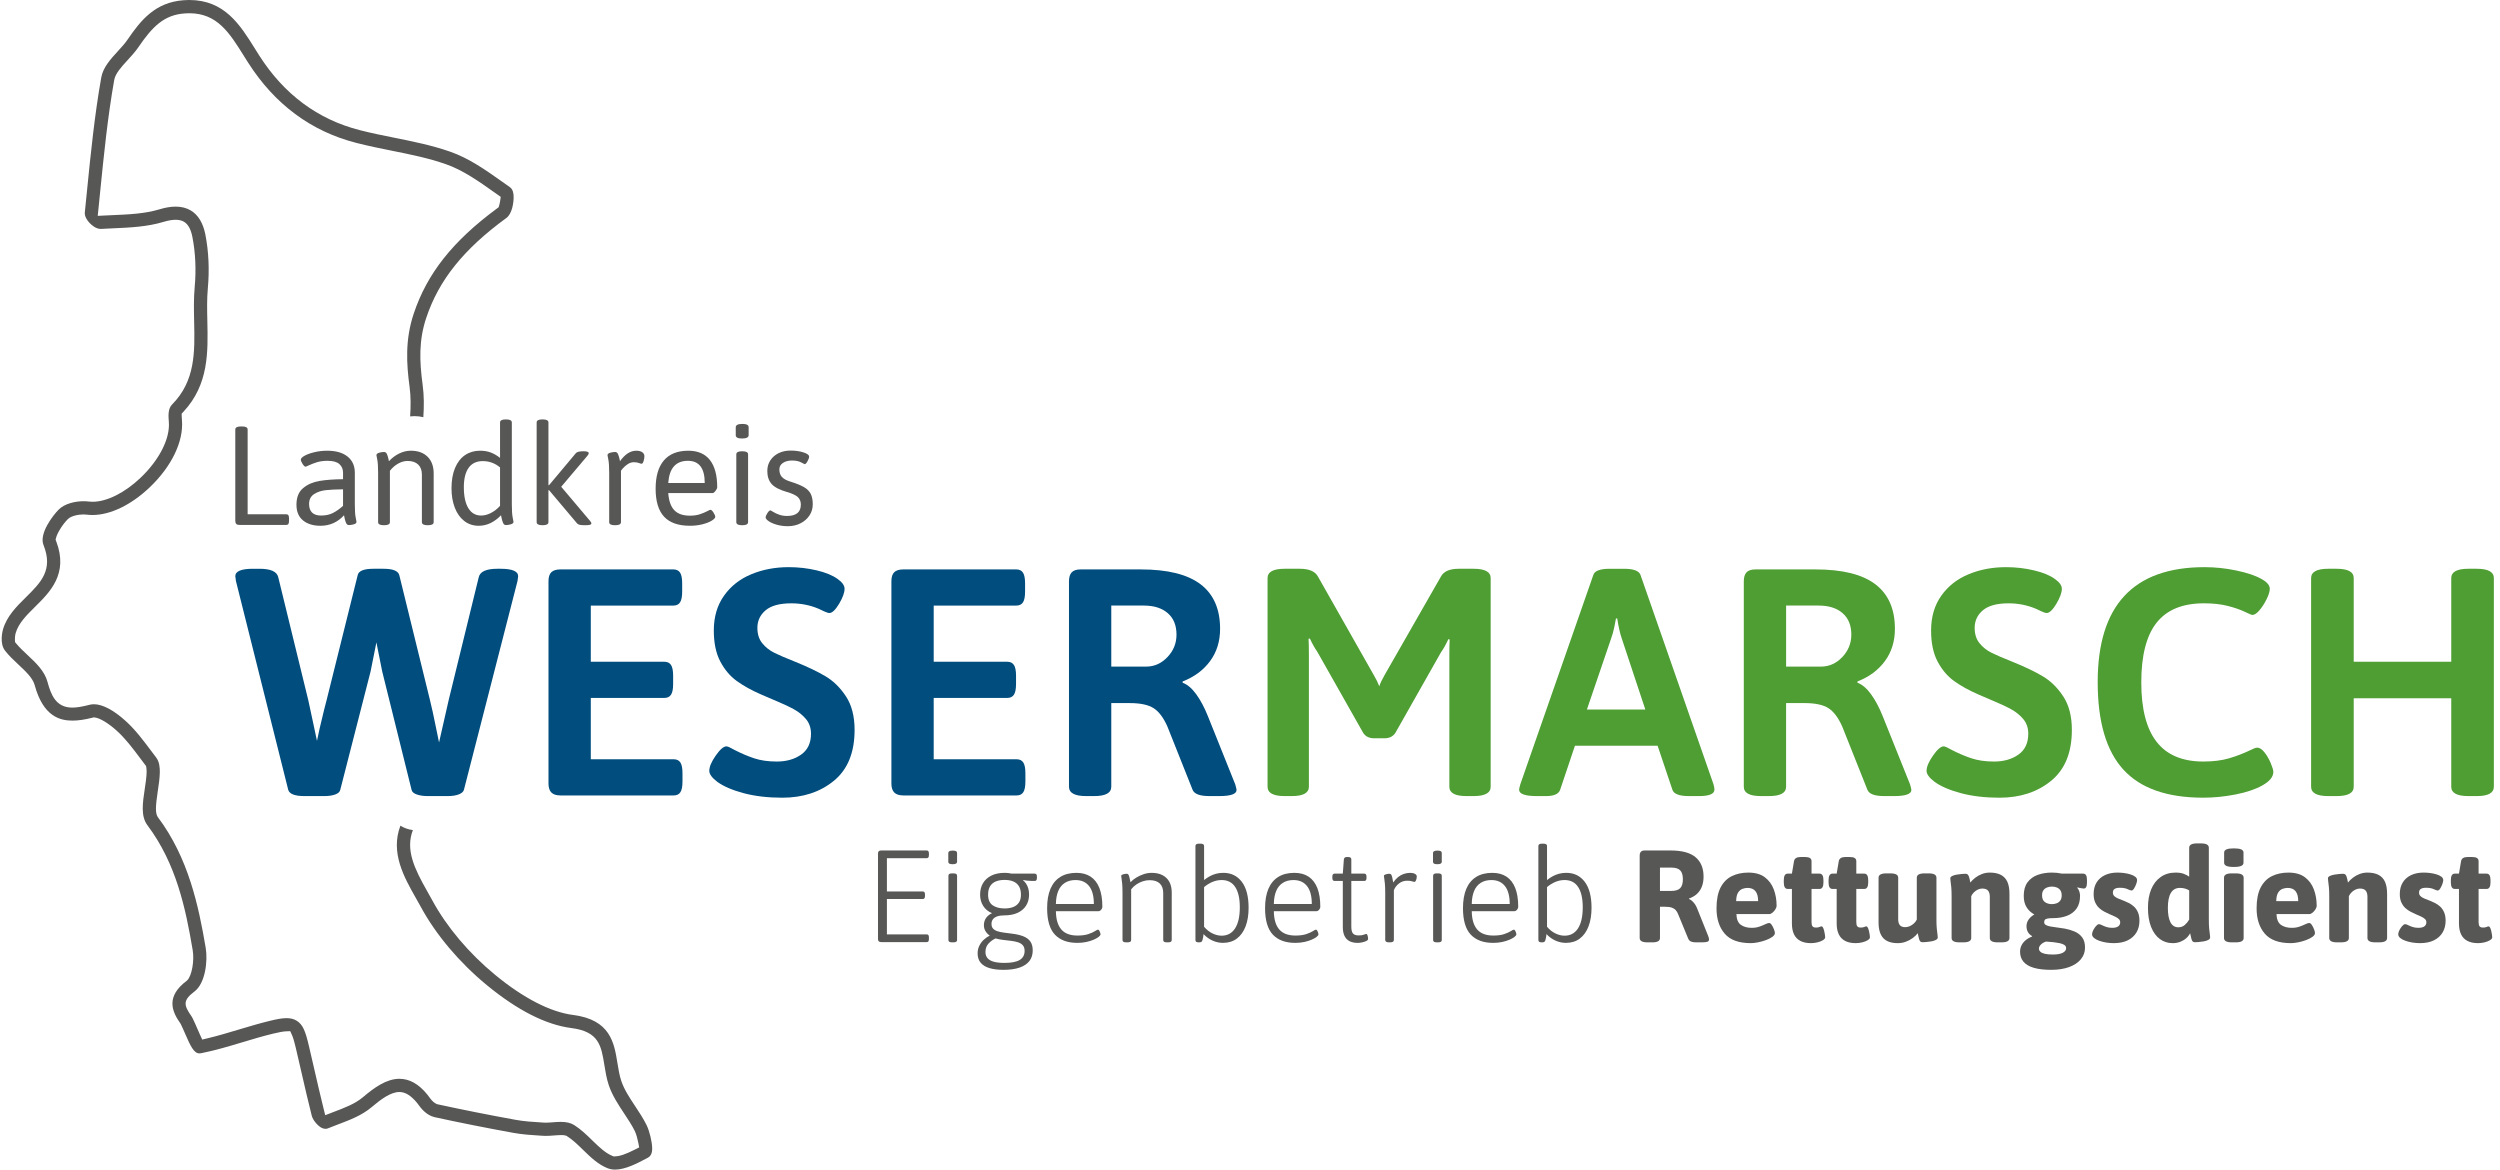 <?xml version="1.0" encoding="UTF-8"?>
<svg xmlns="http://www.w3.org/2000/svg" id="Ebene_1" width="171" height="80" viewBox="0 0 400.532 187.636"><path d="m37.635,84.057c-.106-.105-.157-.278-.157-.518v-14.631c0-.329.3-.495.899-.495h.181c.601,0,.9.166.9.495v13.596h6.19c.166,0,.283.053.349.157.068.105.101.278.101.518v.36c0,.24-.033.413-.101.518-.066.106-.183.158-.349.158h-7.494c-.241,0-.413-.052-.519-.158" fill="#575756"/><path d="m48.348,83.494c-.705-.57-1.057-1.411-1.057-2.521,0-1.185.356-2.074,1.07-2.667.711-.593,1.585-.975,2.621-1.148,1.036-.173,2.296-.267,3.782-.282v-1.057c0-.555-.196-1.009-.585-1.362-.392-.353-1.02-.529-1.892-.529-.66,0-1.238.079-1.732.236-.495.158-.909.315-1.239.473s-.51.236-.539.236c-.151,0-.32-.15-.506-.45-.188-.3-.283-.525-.283-.675,0-.195.198-.406.597-.63.397-.225.927-.417,1.587-.574.66-.157,1.343-.237,2.048-.237,1.395,0,2.484.311,3.263.934.782.623,1.172,1.49,1.172,2.6v5.042c0,.991.045,1.7.135,2.127.09.428.135.664.135.709,0,.18-.143.312-.427.394-.286.083-.549.124-.789.124-.21,0-.364-.116-.462-.349-.097-.233-.172-.476-.225-.731-.052-.256-.085-.42-.101-.496-1.02,1.125-2.282,1.688-3.782,1.688-1.155,0-2.086-.285-2.791-.855m4.784-1.193c.533-.27,1.076-.652,1.632-1.148v-2.656c-1.126.015-2.045.06-2.758.136-.713.075-1.339.284-1.879.629-.541.346-.811.879-.811,1.598,0,.601.161,1.059.484,1.374.324.315.8.472,1.429.472.737,0,1.37-.135,1.903-.405" fill="#575756"/><path d="m60.39,83.764v-7.9c0-.991-.045-1.7-.135-2.127-.09-.428-.135-.664-.135-.709,0-.18.143-.311.428-.395.285-.082.547-.123.788-.123.209,0,.363.108.461.326.098.218.172.447.225.687.053.24.088.397.101.472.48-.524,1.029-.937,1.644-1.238.615-.3,1.237-.45,1.868-.45,1.14,0,2.038.323,2.69.968.652.645.979,1.538.979,2.679v7.81c0,.331-.3.496-.9.496h-.09c-.601,0-.9-.165-.9-.496v-7.631c0-.689-.199-1.226-.597-1.609-.397-.383-.965-.574-1.699-.574-.511,0-1.017.143-1.519.428-.504.285-.943.668-1.317,1.148v8.238c0,.331-.302.496-.901.496h-.09c-.601,0-.901-.165-.901-.496" fill="#575756"/><path d="m74.21,83.584c-.659-.51-1.166-1.222-1.519-2.138-.352-.916-.527-1.951-.527-3.106,0-1.276.191-2.367.573-3.275.383-.908.919-1.594,1.609-2.06.691-.465,1.486-.698,2.387-.698.66,0,1.241.098,1.744.293.502.195.994.481,1.474.855v-5.672c0-.33.3-.496.901-.496h.09c.6,0,.899.166.899.496v13.1c0,.991.046,1.7.135,2.127.09.428.135.664.135.709,0,.18-.142.312-.427.394-.285.083-.548.124-.787.124-.211,0-.365-.116-.461-.349-.098-.233-.175-.476-.226-.731-.052-.256-.086-.42-.102-.496-1.08,1.125-2.273,1.688-3.579,1.688-.885,0-1.659-.254-2.319-.765m4.267-1.283c.533-.27,1.024-.652,1.474-1.148v-6.167c-.811-.675-1.734-1.013-2.77-1.013-1.004,0-1.762.361-2.272,1.08-.511.721-.766,1.756-.766,3.107,0,1.455.24,2.577.721,3.365.48.788,1.162,1.181,2.047,1.181.511,0,1.033-.135,1.566-.405" fill="#575756"/><path d="m94.603,83.944c0,.121-.075.203-.225.248-.15.045-.404.067-.765.067h-.089c-.315,0-.572-.018-.766-.055-.196-.038-.345-.117-.451-.238l-4.501-5.334h-.09v5.132c0,.331-.301.495-.901.495h-.09c-.601,0-.9-.164-.9-.495v-15.982c0-.329.299-.495.9-.495h.09c.6,0,.901.166.901.495v10.062h.09l4.299-5.132c.165-.21.563-.315,1.193-.315h.09c.255,0,.451.027.586.079.133.052.202.124.202.214,0,.135-.076.285-.225.45l-4.188,4.952,4.638,5.492c.135.15.202.27.202.36" fill="#575756"/><path d="m97.461,83.764v-7.9c0-.991-.045-1.7-.135-2.127-.09-.428-.135-.664-.135-.709,0-.18.143-.311.428-.395.285-.082.547-.123.788-.123.209,0,.363.108.461.326.098.218.172.447.225.687.053.24.086.397.101.472.796-1.125,1.667-1.688,2.611-1.688.421,0,.744.083.969.248.224.165.337.375.337.629,0,.256-.044.523-.135.8-.09.278-.196.417-.315.417-.075,0-.222-.042-.439-.124-.218-.083-.484-.124-.799-.124-.345,0-.672.101-.978.303-.309.203-.567.425-.777.664-.211.241-.315.376-.315.406v8.238c0,.331-.302.496-.901.496h-.09c-.601,0-.901-.165-.901-.496" fill="#575756"/><path d="m106.262,82.887c-.9-.976-1.351-2.468-1.351-4.479,0-1.996.443-3.512,1.329-4.548.885-1.034,2.191-1.552,3.916-1.552,1.53,0,2.686.499,3.467,1.497.78.997,1.169,2.457,1.169,4.377,0,.136-.089.324-.27.563-.18.24-.337.36-.472.36h-7.113c.09,1.246.413,2.161.969,2.747.554.585,1.387.877,2.497.877.631,0,1.175-.078,1.633-.236.458-.158.835-.315,1.137-.473.3-.158.472-.236.517-.236.15,0,.319.15.506.45.188.3.281.525.281.676,0,.179-.188.386-.562.618-.376.233-.874.428-1.497.586-.623.157-1.286.236-1.991.236-1.876,0-3.265-.488-4.165-1.463m6.527-5.402c0-2.371-.899-3.557-2.701-3.557-1.935,0-2.985,1.186-3.151,3.557h5.852Z" fill="#575756"/><path d="m117.764,69.809v-1.26c0-.361.36-.541,1.08-.541.661,0,.99.18.99.541v1.26c0,.36-.36.54-1.081.54-.66,0-.989-.18-.989-.54m.09,13.955v-10.871c0-.33.3-.496.899-.496h.091c.6,0,.9.166.9.496v10.871c0,.331-.3.496-.9.496h-.091c-.599,0-.899-.165-.899-.496" fill="#575756"/><path d="m124.346,84.181c-.546-.158-.983-.349-1.305-.575-.322-.224-.484-.427-.484-.607,0-.15.093-.375.281-.675.188-.3.357-.45.506-.45.032,0,.173.082.429.247.255.165.573.315.957.45.382.135.806.203,1.272.203,1.469,0,2.205-.608,2.205-1.824,0-.509-.166-.915-.495-1.215-.331-.3-.915-.57-1.755-.81-1.187-.345-2.004-.777-2.454-1.295-.451-.518-.676-1.211-.676-2.082,0-.63.162-1.193.485-1.688.321-.495.764-.881,1.328-1.159.562-.278,1.203-.416,1.924-.416.766,0,1.452.098,2.059.292.608.196.912.421.912.675,0,.196-.087.448-.26.754-.171.309-.325.462-.461.462-.045-.014-.243-.116-.596-.304-.352-.187-.837-.281-1.452-.281-.57,0-1.047.127-1.429.383-.382.255-.575.6-.575,1.035,0,.51.135.916.405,1.215.271.301.721.549,1.352.743.96.3,1.691.597,2.195.889.501.293.861.653,1.081,1.081.215.427.325.987.325,1.677,0,.66-.176,1.257-.529,1.79-.353.532-.832.952-1.44,1.26-.609.307-1.279.461-2.014.461-.646,0-1.243-.079-1.791-.236" fill="#575756"/><path d="m103.467,180.506c-.53-1.068-1.196-2.074-1.84-3.048-.907-1.371-1.751-2.647-2.219-4.027-.304-.905-.459-1.866-.624-2.884-.526-3.259-1.123-6.952-7.114-7.718-3.627-.465-7.949-2.687-12.497-6.426-4.208-3.465-7.787-7.706-10.079-11.941-.259-.481-.537-.971-.82-1.469-2.085-3.671-3.515-6.675-2.308-9.823-.769-.103-1.436-.351-1.999-.708-1.643,4.325.595,8.289,2.462,11.577.277.485.548.963.801,1.432,2.42,4.47,6.183,8.934,10.597,12.569,4.927,4.051,9.495,6.369,13.574,6.89,4.42.566,4.785,2.826,5.29,5.953.171,1.057.347,2.15.709,3.225.557,1.646,1.52,3.1,2.45,4.507.641.967,1.245,1.879,1.714,2.823.25.518.452,1.295.559,1.853l.152.786-.716.361c-1.488.751-2.442,1.073-3.187,1.077l-.213.001-.197-.081c-1.15-.473-2.163-1.46-3.235-2.505-.887-.866-1.804-1.76-2.87-2.431-.559-.355-1.245-.519-2.162-.519-.424,0-.844.033-1.251.065-.416.033-.807.061-1.156.061-.093,0-.182-.002-.267-.006l-.395-.025c-1.458-.09-2.827-.175-4.185-.425-4.281-.777-8.482-1.613-12.484-2.484l-.084-.019-.081-.031c-.325-.129-.738-.48-1.005-.855-1.368-1.923-2.81-2.955-4.408-3.156-.189-.024-.381-.036-.572-.036-2.076,0-4.028,1.409-5.828,2.932-1.277,1.084-2.968,1.723-4.757,2.4l-.097.037-.1.038-1.12.431-.289-1.165c-.509-2.047-.988-4.136-1.451-6.156-.301-1.313-.591-2.576-.887-3.83-.532-2.268-.94-3.384-1.957-4.009-.456-.28-.972-.41-1.625-.41-.747,0-1.57.164-2.657.429-1.679.406-3.351.908-4.968,1.392-1.76.529-3.384,1.017-5.051,1.414l-.849.203-.362-.795c-.143-.315-.29-.653-.406-.922l-.024-.055c-.227-.525-.51-1.176-.752-1.661l-.176-.306c-1.29-1.824-1.373-2.577.492-3.986,1.726-1.302,2.147-4.894,1.789-6.987-1.137-6.71-2.758-14.414-7.651-20.938l-.03-.039-.026-.042c-.373-.607-.367-1.586.026-4.186.146-.973.298-1.978.32-2.941.006-.781-.058-1.69-.582-2.387-.291-.379-.585-.771-.878-1.164-1.226-1.637-2.494-3.329-4.045-4.723-1.896-1.72-3.693-2.666-5.061-2.666-.239,0-.47.029-.687.084-1.215.315-2.075.455-2.785.455-2.643,0-3.422-2.054-3.993-4.158-.467-1.722-1.855-3.023-3.199-4.281-.657-.617-1.272-1.193-1.774-1.8l-.221-.267-.021-.346c-.015-.258.008-.703.124-1.112.46-1.593,1.761-2.878,3.139-4.239,2.376-2.347,5.332-5.267,3.38-10.425l-.12-.316.086-.328c.184-.702.96-2.039,1.891-2.978.541-.515,1.667-.739,2.493-.739.188,0,.374.01.554.034.289.037.589.056.893.056,2.875,0,6.222-1.618,9.184-4.44,3.513-3.346,5.448-7.358,5.175-10.732-.014-.171-.035-.44-.04-.652l-.01-.431.294-.316c4.052-4.364,3.938-9.525,3.827-14.516-.041-1.837-.079-3.569.077-5.272.274-2.947.137-5.938-.397-8.654-.367-1.841-1.153-3.135-2.335-3.843-.685-.409-1.503-.618-2.432-.618-.776,0-1.642.144-2.575.429-2.353.711-4.867.821-7.528.939l-.222.009-.941.044-1.23.061.124-1.226.261-2.59c.595-5.929,1.209-12.06,2.261-17.989.183-1.036,1.13-2.069,2.133-3.162.6-.654,1.22-1.331,1.729-2.072,2.272-3.336,4.127-5.191,7.415-5.435.231-.018.466-.029.692-.031h.077c4.477,0,6.448,3.154,8.73,6.806l.086.138c.197.314.394.629.593.94,4.273,6.719,10.128,11.066,17.403,12.921,1.865.482,3.775.866,5.621,1.238,3.056.615,5.923,1.192,8.715,2.169,2.753.954,5.335,2.784,7.831,4.553l.45.318.529.373-.091.641c-.021.148-.068.435-.146.695l-.102.338-.284.21c-7.072,5.222-11.184,10.419-13.332,16.85-1.411,4.21-1.156,8.116-.671,11.711.215,1.572.202,3.207.093,4.776.227-.026.459-.043.704-.043.51,0,.978.065,1.413.175.115-1.659.132-3.425-.109-5.193-.522-3.86-.623-7.165.58-10.753,2.025-6.064,5.99-11.005,12.854-16.018.939-.686,1.171-2.505,1.163-3.371-.005-.541-.081-1.209-.633-1.597l-1.19-.84c-2.621-1.857-5.328-3.775-8.362-4.827-2.925-1.023-5.996-1.641-8.966-2.24-1.829-.367-3.712-.746-5.541-1.217-6.736-1.719-12.168-5.759-16.142-12.007-.224-.353-.446-.708-.668-1.063C38.23,3.959,35.755.001,30.082,0l-.074.001c-.272.002-.556.015-.834.036-4.551.338-6.856,3.198-9.003,6.352-.424.617-.967,1.209-1.543,1.836-1.164,1.269-2.367,2.582-2.657,4.225-1.065,6.003-1.684,12.171-2.282,18.137l-.349,3.455c-.075.688.382,1.325.778,1.74.337.352,1.013.944,1.767.944l.08-.003c.638-.037,1.284-.066,1.933-.095,2.675-.118,5.441-.24,8.05-1.028.744-.226,1.404-.341,1.961-.341.533,0,.983.108,1.339.319.659.395,1.099,1.192,1.347,2.437.496,2.52.622,5.302.366,8.048-.167,1.828-.125,3.702-.085,5.514.109,4.898.211,9.525-3.543,13.32-.684.694-.59,1.859-.516,2.796.215,2.653-1.521,6.083-4.53,8.949-2.534,2.415-5.416,3.856-7.707,3.856-.217,0-.429-.013-.632-.039-.257-.033-.531-.049-.814-.049-1.292,0-3.025.358-4.014,1.364-.867.882-3.164,3.812-2.408,5.675,1.602,3.994-.444,6.015-2.814,8.356-1.51,1.492-3.071,3.035-3.686,5.162-.063.22-.596,2.222.315,3.404.635.819,1.413,1.548,2.166,2.252,1.178,1.105,2.292,2.148,2.601,3.29,1.387,5.103,4.129,5.693,6.072,5.693.927,0,1.947-.151,3.21-.473l.184-.047.189.02c.791.082,2.196.93,3.497,2.11,1.397,1.257,2.548,2.792,3.766,4.417.268.36.533.713.792,1.052l.16.209.043.258c.032.189.047.435.045.731-.019.81-.153,1.704-.295,2.649-.344,2.277-.667,4.418.426,5.862,4.612,6.15,6.115,13.265,7.259,20.025.291,1.696-.133,4.091-.856,4.833l-.056.058-.064.048c-3.344,2.525-2.384,4.864-1.004,6.82l.047.066.036.073c.209.42.435.941.653,1.445l.036.082c.846,1.953,1.409,3.149,2.28,3.149.096,0,.201-.011.313-.033,2.252-.449,4.469-1.115,6.613-1.759,1.597-.48,3.248-.976,4.899-1.375.942-.229,1.608-.351,2.033-.37l.72-.031.295.658c.11.246.294.738.628,2.157.296,1.254.584,2.512.873,3.771.525,2.289,1.068,4.657,1.653,6.967.192.771,1.009,1.675,1.612,1.97.197.096.405.147.601.147.145,0,.28-.027.401-.081.512-.212,1.01-.401,1.512-.591l.105-.04c1.882-.712,3.825-1.447,5.377-2.765,1.493-1.263,3.065-2.43,4.454-2.43.11,0,.218.007.323.021.952.12,1.943.887,2.933,2.279.17.239,1.084,1.445,2.395,1.735,4.022.878,8.264,1.724,12.606,2.512,1.491.275,2.988.367,4.436.456l.381.023c.143.01.285.013.428.013.438,0,.873-.034,1.294-.068.361-.027.837-.064,1.205-.064.311,0,.511.026.692.087l.119.04.106.067c.888.56,1.72,1.372,2.526,2.157,1.223,1.193,2.379,2.32,3.916,2.953.386.157.811.237,1.261.237,1.671-.014,3.564-1.018,5.086-1.824l.13-.069c.495-.256.726-.746.72-1.506-.008-1.037-.418-2.746-.893-3.731" fill="#575756"/><path d="m45.974,126.73l-8.392-33.514c-.069-.415-.104-.674-.104-.777,0-.794.95-1.192,2.849-1.192h1.036c1.795,0,2.798.45,3.004,1.347l4.819,19.736.724,3.367.673,3.16c.173-.933.553-2.59,1.14-4.973l.414-1.606,4.974-19.995c.137-.691.984-1.036,2.537-1.036h1.607c1.519,0,2.364.345,2.537,1.036l4.921,20.047c.278,1.105.604,2.608.985,4.507l.467,2.279,1.554-6.838,4.817-19.684c.206-.897,1.208-1.347,3.004-1.347h.467c1.899,0,2.849.398,2.849,1.192l-.104.777-8.6,33.514c-.102.311-.387.553-.854.726-.465.172-1.044.259-1.735.259h-3.211c-.691,0-1.279-.087-1.762-.259-.483-.173-.76-.415-.828-.726l-4.715-19.01-.932-4.662-.932,4.662-4.87,19.01c-.069.311-.336.553-.802.726-.466.172-1.046.259-1.735.259h-3.212c-1.521,0-2.384-.329-2.59-.985" fill="#004d7e"/><path d="m88.191,127.145c-.312-.311-.467-.794-.467-1.451v-32.427c0-.69.155-1.182.467-1.475.31-.294.794-.441,1.45-.441h18.13c.483,0,.837.173,1.062.518s.337.915.337,1.709v1.347c0,.795-.112,1.365-.337,1.709-.225.346-.579.518-1.062.518h-13.26v9.014h11.81c.483,0,.837.173,1.062.518.223.346.337.914.337,1.709v1.347c0,.795-.114,1.364-.337,1.709-.225.346-.579.518-1.062.518h-11.81v9.842h13.311c.484,0,.838.174,1.063.518.224.346.336.916.336,1.71v1.347c0,.794-.112,1.364-.336,1.709-.225.346-.579.518-1.063.518h-18.181c-.656,0-1.14-.155-1.45-.466" fill="#004d7e"/><path d="m119.037,127.248c-1.813-.483-3.22-1.087-4.222-1.813-.864-.655-1.295-1.243-1.295-1.761,0-.656.345-1.477,1.036-2.461.69-.984,1.261-1.476,1.709-1.476.209,0,.639.191,1.295.57,1.071.553,2.124,1.002,3.159,1.347,1.036.346,2.246.518,3.627.518,1.554,0,2.857-.37,3.911-1.114,1.052-.742,1.58-1.855,1.58-3.341,0-.932-.269-1.717-.803-2.357-.536-.638-1.199-1.173-1.994-1.605-.796-.432-1.899-.941-3.315-1.529l-1.813-.777c-1.588-.69-2.919-1.425-3.989-2.202-1.07-.777-1.951-1.821-2.642-3.133-.691-1.313-1.036-2.97-1.036-4.973,0-2.176.544-4.032,1.633-5.569,1.087-1.536,2.545-2.684,4.377-3.444,1.829-.76,3.832-1.14,6.008-1.14,1.554,0,3.056.173,4.506.518,1.45.345,2.572.811,3.368,1.399.726.518,1.086,1.036,1.086,1.554,0,.621-.293,1.424-.878,2.408-.59.984-1.108,1.477-1.554,1.477-.173,0-.451-.086-.831-.259-.379-.173-.673-.311-.88-.415-1.381-.586-2.849-.88-4.403-.88-1.864,0-3.237.371-4.118,1.113-.881.744-1.322,1.684-1.322,2.824,0,1.001.259,1.821.777,2.46.518.64,1.159,1.148,1.918,1.528.758.38,1.882.863,3.367,1.451,1.968.794,3.591,1.571,4.87,2.331,1.276.76,2.373,1.838,3.289,3.238.914,1.397,1.373,3.185,1.373,5.361,0,3.626-1.106,6.345-3.317,8.159-2.21,1.813-4.972,2.719-8.287,2.719-2.313,0-4.377-.243-6.19-.726" fill="#004d7e"/><path d="m143.203,127.145c-.312-.311-.467-.794-.467-1.451v-32.427c0-.69.155-1.182.467-1.475.31-.294.794-.441,1.45-.441h18.13c.483,0,.837.173,1.062.518.225.345.337.915.337,1.709v1.347c0,.795-.112,1.365-.337,1.709-.225.346-.579.518-1.062.518h-13.26v9.014h11.81c.483,0,.837.173,1.062.518.223.346.337.914.337,1.709v1.347c0,.795-.114,1.364-.337,1.709-.225.346-.579.518-1.062.518h-11.81v9.842h13.311c.484,0,.838.174,1.063.518.224.346.336.916.336,1.71v1.347c0,.794-.112,1.364-.336,1.709-.225.346-.579.518-1.063.518h-18.181c-.656,0-1.14-.155-1.45-.466" fill="#004d7e"/><path d="m171.225,126.212v-32.945c0-.655.146-1.139.441-1.45.292-.311.767-.466,1.424-.466h9.634c4.317,0,7.52.794,9.609,2.383,2.089,1.589,3.135,3.971,3.135,7.148,0,2.004-.536,3.73-1.607,5.18-1.07,1.451-2.537,2.538-4.403,3.264v.207c.761.276,1.485.889,2.176,1.839.691.95,1.313,2.116,1.866,3.496l4.403,10.982c.137.484.206.777.206.88,0,.657-.932.985-2.796.985h-1.554c-1.521,0-2.418-.328-2.694-.985l-4.04-10.152c-.622-1.416-1.356-2.4-2.202-2.953-.847-.552-2.133-.829-3.859-.829h-2.953v13.416c0,1.003-.916,1.503-2.745,1.503h-1.295c-1.831,0-2.746-.5-2.746-1.503m12.38-19.269c1.313,0,2.451-.51,3.42-1.529.965-1.017,1.45-2.218,1.45-3.6,0-1.484-.467-2.633-1.399-3.444-.932-.811-2.211-1.218-3.834-1.218h-5.231v9.791h5.594Z" fill="#004d7e"/><path d="m218.416,117.562l-7.356-13.002c-.414-.587-.812-1.295-1.191-2.124l-.208.052c.035.587.053,1.468.053,2.642v21.082c0,1.002-.916,1.503-2.747,1.503h-1.138c-1.831,0-2.747-.501-2.747-1.503v-33.463c0-1.001.916-1.502,2.747-1.502h2.433c1.485,0,2.454.415,2.902,1.243l9.012,15.903c.345.588.622,1.157.83,1.71.137-.449.414-1.036.828-1.762l9.065-15.851c.449-.828,1.399-1.243,2.849-1.243h2.384c1.829,0,2.745.501,2.745,1.502v33.463c0,1.002-.916,1.503-2.745,1.503h-1.14c-1.831,0-2.745-.501-2.745-1.503v-20.979c0-1.174.017-2.054.051-2.642l-.208-.051c-.379.828-.777,1.537-1.191,2.123l-7.303,12.899c-.381.587-.967.88-1.762.88h-1.658c-.793,0-1.38-.293-1.76-.88" fill="#4f9e34"/><path d="m243.435,126.679c0-.104.067-.397.206-.881l11.708-33.567c.206-.655,1.087-.984,2.641-.984h2.28c1.519,0,2.399.329,2.641.984l11.706,33.567c.104.346.157.639.157.881,0,.691-.83,1.036-2.488,1.036h-1.605c-1.52,0-2.4-.328-2.641-.985l-2.384-7.096h-13.26l-2.384,7.096c-.241.657-1.001.985-2.278.985h-1.45c-1.901,0-2.849-.345-2.849-1.036m20.253-12.847l-3.781-11.396c-.278-.794-.518-1.865-.726-3.212h-.206c-.035.208-.123.657-.259,1.347-.139.691-.312,1.313-.518,1.865l-3.885,11.396h9.375Z" fill="#4f9e34"/><path d="m279.486,126.212v-32.945c0-.655.146-1.139.441-1.45.292-.311.767-.466,1.424-.466h9.634c4.317,0,7.52.794,9.609,2.383,2.089,1.589,3.135,3.971,3.135,7.148,0,2.004-.536,3.73-1.607,5.18-1.07,1.451-2.537,2.538-4.403,3.264v.207c.761.276,1.485.889,2.176,1.839.691.95,1.313,2.116,1.866,3.496l4.403,10.982c.137.484.206.777.206.88,0,.657-.932.985-2.796.985h-1.554c-1.521,0-2.418-.328-2.694-.985l-4.04-10.152c-.622-1.416-1.356-2.4-2.202-2.953-.847-.552-2.133-.829-3.859-.829h-2.953v13.416c0,1.003-.916,1.503-2.745,1.503h-1.295c-1.831,0-2.746-.5-2.746-1.503m12.38-19.269c1.313,0,2.451-.51,3.42-1.529.965-1.017,1.45-2.218,1.45-3.6,0-1.484-.467-2.633-1.399-3.444s-2.211-1.218-3.834-1.218h-5.231v9.791h5.594Z" fill="#4f9e34"/><path d="m314.323,127.248c-1.813-.483-3.22-1.087-4.222-1.813-.864-.655-1.295-1.243-1.295-1.761,0-.656.345-1.477,1.036-2.461.69-.984,1.261-1.476,1.709-1.476.208,0,.639.191,1.295.57,1.071.553,2.124,1.002,3.159,1.347,1.036.346,2.246.518,3.627.518,1.554,0,2.857-.37,3.911-1.114,1.052-.742,1.58-1.855,1.58-3.341,0-.932-.269-1.717-.803-2.357-.536-.638-1.199-1.173-1.994-1.605-.796-.432-1.899-.941-3.315-1.529l-1.813-.777c-1.588-.69-2.919-1.425-3.989-2.202-1.07-.777-1.951-1.821-2.642-3.133-.691-1.313-1.036-2.97-1.036-4.973,0-2.176.544-4.032,1.633-5.569,1.087-1.536,2.545-2.684,4.377-3.444,1.829-.76,3.832-1.14,6.008-1.14,1.554,0,3.056.173,4.506.518,1.45.345,2.572.811,3.368,1.399.726.518,1.086,1.036,1.086,1.554,0,.621-.293,1.424-.879,2.408-.589.984-1.106,1.477-1.553,1.477-.173,0-.451-.086-.831-.259-.379-.173-.673-.311-.88-.415-1.381-.586-2.849-.88-4.403-.88-1.864,0-3.237.371-4.118,1.113-.881.744-1.321,1.684-1.321,2.824,0,1.001.258,1.821.776,2.46.518.64,1.159,1.148,1.918,1.528.758.38,1.882.863,3.367,1.451,1.968.794,3.591,1.571,4.87,2.331,1.276.76,2.373,1.838,3.289,3.238.914,1.397,1.373,3.185,1.373,5.361,0,3.626-1.106,6.345-3.317,8.159-2.21,1.813-4.972,2.719-8.287,2.719-2.313,0-4.377-.243-6.19-.726" fill="#4f9e34"/><path d="m340.378,123.467c-2.745-3.004-4.118-7.683-4.118-14.038,0-12.294,5.715-18.441,17.145-18.441,1.691,0,3.402.181,5.129.544,1.726.363,3.074.821,4.04,1.373.863.484,1.295,1.002,1.295,1.554,0,.414-.165.958-.491,1.631-.33.673-.71,1.27-1.14,1.788-.432.518-.821.777-1.166.777-.104,0-.518-.173-1.243-.518-.725-.345-1.631-.656-2.72-.933-1.087-.276-2.357-.414-3.808-.414-3.418,0-5.948,1.036-7.588,3.108-1.64,2.072-2.46,5.267-2.46,9.583,0,4.248.82,7.425,2.46,9.531,1.64,2.107,4.136,3.16,7.485,3.16,1.588,0,2.971-.172,4.143-.518,1.175-.345,2.297-.777,3.368-1.295.552-.276.933-.414,1.14-.414.379,0,.769.251,1.166.75.396.502.733,1.08,1.009,1.736.276.656.415,1.123.415,1.399,0,.794-.588,1.519-1.761,2.175-1.106.622-2.538,1.106-4.3,1.451-1.76.345-3.488.518-5.18.518-5.801,0-10.075-1.503-12.82-4.507" fill="#4f9e34"/><path d="m370.498,126.212v-33.463c0-1,.915-1.502,2.745-1.502h1.348c1.829,0,2.745.502,2.745,1.502v13.417h15.644v-13.417c0-1,.914-1.502,2.745-1.502h1.346c1.831,0,2.747.502,2.747,1.502v33.463c0,1.002-.916,1.503-2.747,1.503h-1.346c-1.831,0-2.745-.501-2.745-1.503v-14.193h-15.644v14.193c0,1.002-.916,1.503-2.745,1.503h-1.348c-1.83,0-2.745-.501-2.745-1.503" fill="#4f9e34"/><path d="m141.091,151.139c-.337,0-.505-.161-.505-.483v-13.734c0-.322.168-.483.505-.483h7.308c.238,0,.356.161.356.483v.273c0,.322-.118.483-.356.483h-6.384v5.334h5.754c.237,0,.356.161.356.483v.252c0,.322-.119.483-.356.483h-5.754v5.67h6.404c.225,0,.336.161.336.483v.273c0,.322-.111.483-.336.483h-7.328Z" fill="#575756"/><path d="m152.557,138.644c-.253,0-.431-.031-.536-.094-.104-.063-.157-.158-.157-.284v-1.428c0-.112.053-.203.157-.273.105-.07.291-.105.557-.105.252,0,.431.032.535.095.105.063.158.158.158.284v1.428c0,.112-.053.203-.158.273-.104.07-.29.105-.556.105Zm-.063,12.537c-.224,0-.382-.031-.473-.095-.091-.063-.137-.157-.137-.283v-10.311c0-.126.046-.221.137-.284s.249-.094.473-.094h.168c.224,0,.381.031.473.094.091.063.137.158.137.284v10.311c0,.126-.046.22-.137.283-.092.063-.249.095-.473.095h-.168Z" fill="#575756"/><path d="m160.684,155.591c-.84,0-1.571-.091-2.194-.273-.623-.182-1.1-.469-1.428-.861-.329-.392-.494-.896-.494-1.512,0-.434.088-.834.263-1.197.175-.364.409-.686.703-.966.294-.28.609-.497.945-.651l.021-.042c-.267-.182-.487-.413-.662-.693-.175-.28-.263-.602-.263-.966,0-.434.112-.815.336-1.145.225-.329.547-.591.967-.788-.616-.252-1.089-.641-1.418-1.166s-.493-1.124-.493-1.795c0-.7.15-1.309.451-1.827.301-.518.746-.927,1.334-1.229.588-.301,1.309-.451,2.163-.451.195,0,.388.01.577.031.188.021.367.053.535.095h3.696c.126,0,.217.039.273.115.056.077.084.2.084.368v.21c0,.322-.119.483-.357.483-.168,0-.36-.003-.577-.01-.218-.007-.438-.021-.662-.042s-.427-.053-.608-.095l-.021.042c.196.154.364.34.504.557.14.217.252.466.336.746.084.28.126.616.126,1.008,0,.644-.154,1.218-.462,1.722s-.76.896-1.354,1.176c-.595.28-1.333.42-2.215.42-.421,0-.781.053-1.082.158-.301.105-.528.259-.683.462-.154.203-.23.452-.23.746,0,.322.084.574.252.756.168.182.402.322.703.42.301.098.644.172,1.029.221.385.049.787.102,1.207.157.742.084,1.368.224,1.88.42.511.196.896.476,1.155.84.259.364.388.847.388,1.449,0,.658-.175,1.218-.524,1.68-.351.462-.875.815-1.575,1.061-.7.245-1.575.368-2.625.368Zm.21-1.113c1.092,0,1.9-.157,2.426-.472.524-.315.787-.802.787-1.459,0-.378-.095-.676-.283-.893-.189-.217-.448-.378-.777-.483-.329-.105-.696-.182-1.103-.231-.406-.049-.826-.098-1.26-.147-.435-.049-.848-.129-1.239-.241-.448.21-.829.49-1.145.84-.314.35-.473.791-.473,1.323,0,.406.108.738.326.997.217.259.549.452.997.578s1.029.189,1.743.189Zm0-8.736c.532,0,.994-.077,1.386-.231.393-.154.696-.392.914-.714.217-.322.325-.742.325-1.26,0-.56-.108-1.015-.325-1.365-.218-.35-.521-.605-.914-.767-.392-.161-.854-.242-1.386-.242s-.997.081-1.396.242c-.399.161-.707.416-.924.767-.218.35-.325.805-.325,1.365,0,.784.241,1.348.724,1.69.483.343,1.124.515,1.922.515Z" fill="#575756"/><path d="m172.57,151.265c-1.568,0-2.769-.441-3.602-1.323-.833-.882-1.249-2.296-1.249-4.242,0-1.232.179-2.268.535-3.108.357-.84.886-1.477,1.586-1.911.699-.434,1.561-.651,2.583-.651.909,0,1.673.207,2.289.62.615.413,1.081,1.022,1.396,1.827.314.805.472,1.803.472,2.993,0,.098-.027.203-.084.315-.056.112-.133.207-.23.284-.099.077-.203.115-.315.115h-6.824c.014,1.288.301,2.261.86,2.919.56.658,1.428.987,2.604.987.699,0,1.277-.077,1.732-.231.454-.154.809-.312,1.061-.473.252-.161.412-.242.482-.242.084,0,.154.046.21.137.056.091.105.196.147.315.042.119.062.213.062.284,0,.126-.098.266-.294.42-.196.154-.462.304-.798.451s-.728.27-1.176.368-.932.147-1.449.147Zm-3.443-6.237h6.09c0-1.274-.256-2.233-.767-2.877-.512-.644-1.236-.966-2.174-.966-.672,0-1.242.151-1.711.452-.47.301-.823.735-1.061,1.302-.238.567-.364,1.264-.378,2.09Z" fill="#575756"/><path d="m180.423,151.181c-.224,0-.382-.031-.473-.095-.091-.063-.137-.157-.137-.283v-7.497c0-.658-.018-1.172-.052-1.543-.035-.371-.07-.651-.105-.84s-.053-.326-.053-.41c0-.056.032-.105.095-.147.063-.042.14-.077.231-.105.091-.028.188-.049.294-.063.104-.014.192-.021.263-.021.111,0,.195.035.252.105.056.07.111.203.168.399.056.196.118.483.188.861.252-.28.563-.532.935-.756.371-.224.767-.406,1.187-.546.42-.14.847-.21,1.281-.21.686,0,1.267.126,1.743.378.476.252.84.609,1.092,1.071s.378,1.029.378,1.701v7.623c0,.126-.046.22-.137.283-.091.063-.249.095-.473.095h-.146c-.225,0-.382-.031-.473-.095-.091-.063-.137-.157-.137-.283v-7.539c0-.672-.186-1.183-.557-1.533-.371-.35-.913-.525-1.627-.525-.364,0-.729.06-1.092.179-.364.119-.708.287-1.029.504-.322.217-.603.479-.84.788v8.127c0,.126-.046.22-.137.283-.092.063-.249.095-.473.095h-.168Z" fill="#575756"/><path d="m195.943,151.265c-.574,0-1.131-.119-1.67-.357s-1.025-.588-1.459-1.05c-.015.154-.035.312-.063.472-.028.161-.062.319-.104.473-.042.154-.105.255-.189.304-.084.049-.196.074-.336.074h-.084c-.196,0-.333-.031-.409-.095-.077-.063-.116-.157-.116-.283v-15.078c0-.126.046-.22.137-.283.091-.063.256-.095.494-.095h.126c.237,0,.401.031.493.095.091.063.137.157.137.283v5.46c.279-.224.577-.423.893-.599.314-.175.654-.311,1.019-.409.363-.098.756-.147,1.176-.147,1.246,0,2.232.479,2.961,1.438.728.959,1.092,2.349,1.092,4.168,0,1.148-.161,2.142-.483,2.982s-.787,1.491-1.396,1.953c-.608.462-1.348.693-2.215.693Zm-.231-1.155c.938,0,1.659-.392,2.163-1.176.504-.784.756-1.911.756-3.381,0-1.414-.245-2.496-.734-3.245-.49-.749-1.219-1.124-2.185-1.124-.504,0-.997.102-1.48.305-.482.203-.928.479-1.333.83v6.363c.405.476.857.833,1.354,1.071.496.238.983.357,1.459.357Z" fill="#575756"/><path d="m207.534,151.265c-1.568,0-2.769-.441-3.602-1.323-.833-.882-1.249-2.296-1.249-4.242,0-1.232.179-2.268.535-3.108.357-.84.886-1.477,1.586-1.911.699-.434,1.561-.651,2.583-.651.909,0,1.673.207,2.289.62.615.413,1.081,1.022,1.396,1.827.314.805.472,1.803.472,2.993,0,.098-.027.203-.084.315-.056.112-.133.207-.23.284-.099.077-.203.115-.315.115h-6.824c.014,1.288.301,2.261.86,2.919.56.658,1.428.987,2.604.987.699,0,1.277-.077,1.732-.231.454-.154.809-.312,1.061-.473.252-.161.412-.242.482-.242.084,0,.154.046.21.137.056.091.105.196.147.315.042.119.062.213.062.284,0,.126-.098.266-.294.42-.196.154-.462.304-.798.451s-.728.27-1.176.368-.932.147-1.449.147Zm-3.443-6.237h6.09c0-1.274-.256-2.233-.767-2.877-.512-.644-1.236-.966-2.174-.966-.672,0-1.242.151-1.711.452-.47.301-.823.735-1.061,1.302-.238.567-.364,1.264-.378,2.09Z" fill="#575756"/><path d="m217.529,151.265c-.518,0-.955-.094-1.312-.284-.356-.189-.623-.472-.798-.85-.175-.378-.263-.847-.263-1.407v-7.392h-1.322c-.238,0-.357-.161-.357-.483v-.21c0-.322.119-.483.357-.483h1.322l.169-2.289c.027-.14.08-.238.157-.294.076-.056.199-.084.367-.084h.105c.21,0,.356.031.44.094s.126.158.126.284v2.289h2.079c.238,0,.357.161.357.483v.21c0,.322-.119.483-.357.483h-2.079v7.329c0,.532.091.9.273,1.103.182.203.482.305.902.305.379,0,.654-.039.83-.116.175-.077.312-.115.409-.115.056,0,.102.035.137.105.035.07.062.15.084.241.021.091.035.179.042.263s.011.147.011.189c0,.126-.095.234-.284.325-.188.091-.413.165-.672.221s-.5.084-.725.084Z" fill="#575756"/><path d="m222.59,151.181c-.211,0-.368-.031-.473-.095-.105-.063-.158-.157-.158-.283v-7.497c0-.658-.018-1.172-.052-1.543-.035-.371-.07-.651-.105-.84s-.053-.326-.053-.41c0-.056.032-.105.095-.147.063-.042.14-.077.231-.105.091-.028.188-.049.294-.063.104-.014.192-.021.263-.021.111,0,.199.035.262.105.063.07.123.21.179.42s.112.504.168.882c.224-.336.476-.619.756-.85.28-.231.588-.406.924-.525.337-.119.687-.178,1.051-.178.294,0,.542.052.745.157s.305.242.305.41c0,.112-.011.221-.031.326-.021.105-.05.199-.084.283-.035.084-.074.151-.116.2-.042.049-.091.073-.146.073-.07,0-.203-.031-.399-.094s-.448-.095-.756-.095c-.504,0-.948.151-1.333.452-.386.301-.655.662-.809,1.082v7.98c0,.126-.053.22-.158.283-.104.063-.27.095-.493.095h-.104Z" fill="#575756"/><path d="m230.318,138.644c-.253,0-.431-.031-.536-.094-.104-.063-.157-.158-.157-.284v-1.428c0-.112.053-.203.157-.273.105-.07.291-.105.557-.105.252,0,.431.032.535.095.105.063.158.158.158.284v1.428c0,.112-.053.203-.158.273-.104.07-.29.105-.556.105Zm-.063,12.537c-.224,0-.382-.031-.473-.095-.091-.063-.137-.157-.137-.283v-10.311c0-.126.046-.221.137-.284s.249-.094.473-.094h.168c.224,0,.381.031.473.094.091.063.137.158.137.284v10.311c0,.126-.046.22-.137.283-.092.063-.249.095-.473.095h-.168Z" fill="#575756"/><path d="m239.285,151.265c-1.568,0-2.769-.441-3.602-1.323-.833-.882-1.249-2.296-1.249-4.242,0-1.232.179-2.268.535-3.108.357-.84.886-1.477,1.586-1.911.699-.434,1.561-.651,2.583-.651.909,0,1.673.207,2.289.62.615.413,1.081,1.022,1.396,1.827.314.805.472,1.803.472,2.993,0,.098-.027.203-.084.315-.056.112-.133.207-.23.284-.099.077-.203.115-.315.115h-6.824c.014,1.288.301,2.261.86,2.919.56.658,1.428.987,2.604.987.699,0,1.277-.077,1.732-.231.454-.154.809-.312,1.061-.473.252-.161.412-.242.482-.242.084,0,.154.046.21.137.056.091.105.196.147.315.042.119.062.213.062.284,0,.126-.098.266-.294.42-.196.154-.462.304-.798.451s-.728.27-1.176.368-.932.147-1.449.147Zm-3.443-6.237h6.09c0-1.274-.256-2.233-.767-2.877-.512-.644-1.236-.966-2.174-.966-.672,0-1.242.151-1.711.452-.47.301-.823.735-1.061,1.302-.238.567-.364,1.264-.378,2.09Z" fill="#575756"/><path d="m250.96,151.265c-.574,0-1.131-.119-1.67-.357s-1.025-.588-1.459-1.05c-.015.154-.035.312-.063.472-.028.161-.062.319-.104.473-.042.154-.105.255-.189.304-.084.049-.196.074-.336.074h-.084c-.196,0-.333-.031-.409-.095-.077-.063-.116-.157-.116-.283v-15.078c0-.126.046-.22.137-.283.091-.063.256-.095.494-.095h.126c.237,0,.401.031.493.095.091.063.137.157.137.283v5.46c.279-.224.577-.423.893-.599.314-.175.654-.311,1.019-.409.363-.098.756-.147,1.176-.147,1.246,0,2.232.479,2.961,1.438.728.959,1.092,2.349,1.092,4.168,0,1.148-.161,2.142-.483,2.982s-.787,1.491-1.396,1.953c-.608.462-1.348.693-2.215.693Zm-.231-1.155c.938,0,1.659-.392,2.163-1.176.504-.784.756-1.911.756-3.381,0-1.414-.245-2.496-.734-3.245-.49-.749-1.219-1.124-2.185-1.124-.504,0-.997.102-1.48.305-.482.203-.928.479-1.333.83v6.363c.405.476.857.833,1.354,1.071.496.238.983.357,1.459.357Z" fill="#575756"/><path d="m264.042,151.181c-.435,0-.753-.06-.955-.179-.203-.119-.305-.29-.305-.514v-13.209c0-.56.259-.84.776-.84h4.158c1.849,0,3.195.364,4.043,1.092.847.728,1.271,1.757,1.271,3.087,0,.602-.088,1.134-.263,1.596-.176.462-.435.854-.777,1.176-.343.322-.773.574-1.291.756v.084c.237.084.479.266.725.546.244.28.438.602.577.966l1.701,4.242c.069.154.122.294.157.42s.053.231.053.315c0,.182-.092.304-.273.367-.182.063-.497.095-.944.095h-.861c-.309,0-.57-.039-.787-.116-.218-.077-.382-.248-.494-.514l-1.575-3.822c-.111-.294-.248-.532-.409-.714-.161-.182-.375-.318-.641-.41-.266-.091-.63-.136-1.092-.136h-.798v5.019c0,.224-.099.396-.294.514-.196.119-.519.179-.966.179h-.735Zm1.995-8.253h1.848c.644,0,1.109-.147,1.396-.441s.431-.77.431-1.428c0-.658-.144-1.134-.431-1.428s-.753-.441-1.396-.441h-1.848v3.738Z" fill="#575756"/><path d="m280.59,151.307c-1.904,0-3.294-.507-4.169-1.522s-1.312-2.37-1.312-4.063c0-1.386.217-2.499.651-3.339.434-.84,1.036-1.449,1.806-1.827s1.652-.567,2.646-.567c1.105,0,1.987.249,2.646.746s1.138,1.148,1.438,1.953c.301.805.452,1.677.452,2.615,0,.182-.067.378-.2.588s-.29.389-.473.536c-.182.147-.35.22-.504.22h-5.271c.027.84.27,1.417.725,1.732.454.315,1.025.473,1.711.473.476,0,.899-.066,1.271-.199.371-.133.686-.263.945-.389.259-.126.458-.189.599-.189.14,0,.279.105.42.315.14.21.259.445.356.704.099.259.147.459.147.598,0,.21-.137.413-.409.609-.273.196-.62.371-1.04.525-.42.154-.847.273-1.281.357-.434.084-.818.126-1.154.126Zm-2.331-6.741h3.527c0-.7-.14-1.228-.42-1.585-.28-.357-.707-.535-1.28-.535-.252,0-.519.049-.799.147-.279.098-.518.297-.714.598-.196.301-.301.76-.314,1.375Z" fill="#575756"/><path d="m290.249,151.307c-.672,0-1.235-.119-1.69-.357s-.795-.591-1.019-1.061c-.225-.469-.336-1.046-.336-1.732v-5.544h-.672c-.42,0-.63-.35-.63-1.05v-.357c0-.7.21-1.05.63-1.05h.672l.336-1.995c.042-.224.15-.392.325-.504.175-.112.424-.168.746-.168h.692c.364,0,.63.056.798.168.168.112.252.28.252.504v1.995h1.281c.42,0,.63.35.63,1.05v.357c0,.7-.21,1.05-.63,1.05h-1.281v5.334c0,.308.053.528.158.662.104.133.29.199.557.199.237,0,.423-.031.556-.094s.249-.095.347-.095c.084,0,.161.07.231.21.069.14.129.312.179.515.049.203.087.399.115.588.027.189.042.333.042.431,0,.168-.119.325-.357.472s-.532.263-.882.347-.7.126-1.05.126Z" fill="#575756"/><path d="m297.431,151.307c-.672,0-1.235-.119-1.69-.357s-.795-.591-1.019-1.061c-.225-.469-.336-1.046-.336-1.732v-5.544h-.672c-.42,0-.63-.35-.63-1.05v-.357c0-.7.21-1.05.63-1.05h.672l.336-1.995c.042-.224.15-.392.325-.504.175-.112.424-.168.746-.168h.692c.364,0,.63.056.798.168.168.112.252.28.252.504v1.995h1.281c.42,0,.63.35.63,1.05v.357c0,.7-.21,1.05-.63,1.05h-1.281v5.334c0,.308.053.528.158.662.104.133.29.199.557.199.237,0,.423-.031.556-.094s.249-.095.347-.095c.084,0,.161.07.231.21.069.14.129.312.179.515.049.203.087.399.115.588.027.189.042.333.042.431,0,.168-.119.325-.357.472s-.532.263-.882.347-.7.126-1.05.126Z" fill="#575756"/><path d="m304.171,151.307c-1.036,0-1.806-.27-2.31-.809-.504-.539-.756-1.375-.756-2.509v-7.182c0-.224.102-.396.305-.515.202-.119.527-.178.976-.178h.589c.447,0,.773.06.977.178.202.119.304.291.304.515v6.72c0,.378.088.675.263.892.175.217.466.326.872.326.237,0,.476-.052.714-.157.237-.105.458-.249.661-.431.203-.182.36-.392.473-.63v-6.72c0-.224.102-.396.305-.515.202-.119.528-.178.977-.178h.588c.447,0,.773.06.977.178.202.119.304.291.304.515v6.678c0,.616.018,1.106.053,1.47.035.364.07.655.105.872.034.217.053.403.053.557,0,.168-.103.304-.305.409-.203.105-.448.182-.735.231-.287.049-.56.084-.819.105-.259.021-.444.032-.556.032-.168,0-.294-.039-.378-.116-.085-.077-.154-.22-.211-.43-.056-.21-.126-.511-.21-.903-.196.266-.458.522-.787.767-.329.245-.7.445-1.113.599s-.851.231-1.312.231Z" fill="#575756"/><path d="m314.105,151.181c-.448,0-.773-.06-.977-.179-.203-.119-.305-.29-.305-.514v-6.678c0-.616-.018-1.109-.053-1.48-.034-.371-.069-.662-.104-.872s-.053-.392-.053-.546c0-.154.102-.28.305-.378.203-.098.448-.171.735-.221.286-.049.56-.084.818-.105s.444-.031.557-.031c.168,0,.294.039.378.115.084.077.158.214.221.41.063.196.129.49.199.882.21-.266.473-.521.788-.766.314-.245.672-.444,1.07-.599.399-.154.822-.231,1.271-.231.715,0,1.306.123,1.774.367.47.245.815.616,1.04,1.113.224.497.336,1.138.336,1.921v7.098c0,.224-.102.396-.305.514-.203.119-.528.179-.977.179h-.588c-.448,0-.773-.06-.977-.179-.203-.119-.305-.29-.305-.514v-6.636c0-.406-.091-.725-.272-.956-.183-.231-.497-.346-.945-.346-.224,0-.451.052-.683.157-.23.105-.44.249-.63.431-.188.182-.34.392-.451.63v6.72c0,.224-.102.396-.305.514-.203.119-.528.179-.977.179h-.588Z" fill="#575756"/><path d="m328.805,155.591c-1.12,0-2.051-.109-2.793-.326-.742-.217-1.295-.542-1.659-.977s-.546-.966-.546-1.596c0-.364.073-.7.221-1.008.146-.308.364-.584.651-.83.286-.245.633-.444,1.039-.598l.021-.084c-.294-.154-.518-.368-.672-.641s-.23-.584-.23-.935c0-.392.111-.749.336-1.071.224-.322.532-.595.924-.819-.519-.28-.932-.661-1.239-1.145-.308-.483-.462-1.095-.462-1.837,0-.91.203-1.638.609-2.184.405-.546.952-.941,1.638-1.187.686-.245,1.442-.367,2.269-.367.279,0,.556.014.829.042.273.028.535.07.787.126h3.382c.224,0,.385.084.482.252s.147.434.147.798v.357c0,.658-.168.987-.504.987-.057,0-.151-.011-.284-.032-.133-.021-.27-.045-.409-.073-.141-.028-.245-.056-.315-.084l-.042.084c.084.084.161.199.231.346.069.147.122.301.157.462.035.161.053.319.053.473,0,.84-.189,1.522-.567,2.047-.378.525-.893.911-1.543,1.155-.651.245-1.376.368-2.174.368-.434,0-.756.024-.966.073-.21.049-.347.123-.409.221-.063.098-.095.224-.095.378,0,.182.091.325.272.43.183.105.431.186.746.242.314.056.668.108,1.061.158.392.049.798.108,1.218.178.546.098,1.067.252,1.564.462s.903.518,1.218.924c.315.406.473.959.473,1.659,0,.714-.224,1.34-.672,1.88-.448.539-1.078.955-1.89,1.25-.812.294-1.765.441-2.856.441Zm.231-2.457c.728,0,1.271-.095,1.627-.284.357-.189.536-.438.536-.746,0-.126-.035-.238-.105-.336-.07-.098-.186-.186-.347-.262-.161-.077-.367-.144-.619-.2-.252-.056-.557-.105-.914-.147-.356-.042-.773-.077-1.249-.105-.364.126-.645.294-.84.504-.196.21-.294.42-.294.63,0,.182.076.347.23.494s.392.259.714.336c.322.077.742.116,1.261.116Zm-.126-8.085c.294,0,.56-.049.798-.147.237-.098.427-.249.566-.452.14-.203.21-.473.21-.809s-.07-.605-.21-.809c-.14-.203-.329-.353-.566-.451-.238-.098-.504-.147-.798-.147-.28,0-.543.049-.788.147s-.438.249-.577.451c-.141.203-.21.473-.21.809,0,.504.153.865.462,1.082.308.217.679.326,1.113.326Z" fill="#575756"/><path d="m338.843,151.307c-.393,0-.791-.031-1.197-.094s-.784-.158-1.134-.284c-.351-.126-.63-.276-.84-.452-.21-.175-.315-.375-.315-.598,0-.182.063-.399.189-.651s.276-.476.451-.672c.175-.196.332-.294.473-.294.111,0,.263.049.451.147.189.098.424.196.704.294.279.098.602.147.966.147.42,0,.738-.077.955-.231.217-.154.325-.371.325-.651,0-.21-.073-.385-.22-.525-.147-.14-.347-.27-.599-.389-.252-.119-.546-.249-.882-.389-.252-.112-.529-.245-.83-.399-.301-.154-.581-.35-.84-.588-.259-.238-.473-.539-.641-.903-.168-.364-.252-.812-.252-1.344,0-.728.157-1.347.473-1.858.315-.511.76-.903,1.334-1.176.573-.273,1.245-.409,2.016-.409.308,0,.641.021.997.063.357.042.7.112,1.029.21.329.098.599.224.809.378.21.154.314.343.314.567,0,.154-.049.364-.146.63-.099.266-.214.504-.347.714s-.27.315-.409.315c-.112,0-.322-.074-.63-.221-.309-.147-.722-.22-1.239-.22-.351,0-.623.06-.819.178-.196.119-.294.319-.294.599,0,.224.074.41.221.557.147.147.354.276.619.388.267.112.567.231.903.357.252.098.525.221.819.368.294.147.57.34.829.578.259.238.469.542.63.914s.242.822.242,1.354c0,.714-.161,1.34-.483,1.879s-.787.959-1.396,1.26c-.609.301-1.354.452-2.236.452Z" fill="#575756"/><path d="m348.272,151.307c-.756,0-1.432-.217-2.026-.651-.596-.434-1.064-1.074-1.407-1.921s-.515-1.88-.515-3.098c0-1.148.175-2.142.525-2.982.35-.84.857-1.495,1.522-1.963.665-.469,1.466-.704,2.404-.704.532,0,.973.07,1.323.21.35.14.63.287.84.441v-4.641c0-.224.102-.396.305-.514.202-.119.528-.179.977-.179h.588c.447,0,.773.06.977.179.202.119.305.291.305.514v11.487c0,.616.017,1.106.052,1.47.035.364.07.655.105.872.034.217.053.403.053.557,0,.168-.103.304-.305.409-.203.105-.448.182-.735.231-.287.049-.56.084-.819.105-.259.021-.444.032-.556.032-.168,0-.294-.039-.378-.116-.084-.077-.154-.22-.211-.43-.056-.21-.126-.511-.21-.903-.153.308-.367.582-.64.819-.273.238-.592.427-.956.567s-.77.21-1.218.21Zm.924-2.541c.406,0,.753-.126,1.04-.378.286-.252.521-.539.703-.861v-4.683c-.154-.098-.357-.189-.609-.273s-.546-.126-.882-.126c-.644,0-1.127.27-1.449.808-.322.54-.482,1.334-.482,2.384,0,1.022.14,1.799.42,2.331.279.532.7.798,1.26.798Z" fill="#575756"/><path d="m357.805,151.181c-.448,0-.773-.06-.977-.179-.203-.119-.305-.29-.305-.514v-9.681c0-.224.102-.396.305-.515.203-.119.528-.178.977-.178h.588c.448,0,.773.06.977.178.203.119.305.291.305.515v9.681c0,.224-.102.396-.305.514-.203.119-.528.179-.977.179h-.588Zm.294-12.096c-.546,0-.941-.056-1.187-.168-.245-.112-.367-.28-.367-.504v-1.638c0-.224.122-.392.367-.504.245-.112.641-.168,1.187-.168s.941.056,1.187.168c.245.112.367.28.367.504v1.638c0,.224-.122.392-.367.504-.245.112-.641.168-1.187.168Z" fill="#575756"/><path d="m367.235,151.307c-1.904,0-3.294-.507-4.169-1.522s-1.312-2.37-1.312-4.063c0-1.386.217-2.499.651-3.339.434-.84,1.036-1.449,1.806-1.827s1.652-.567,2.646-.567c1.105,0,1.987.249,2.646.746s1.138,1.148,1.438,1.953c.301.805.452,1.677.452,2.615,0,.182-.067.378-.2.588s-.29.389-.473.536c-.182.147-.35.22-.504.22h-5.271c.027.84.27,1.417.725,1.732.454.315,1.025.473,1.711.473.476,0,.899-.066,1.271-.199.371-.133.686-.263.945-.389.259-.126.458-.189.599-.189.14,0,.279.105.42.315.14.21.259.445.356.704.099.259.147.459.147.598,0,.21-.137.413-.409.609-.273.196-.62.371-1.04.525-.42.154-.847.273-1.281.357-.434.084-.818.126-1.154.126Zm-2.331-6.741h3.527c0-.7-.14-1.228-.42-1.585-.28-.357-.707-.535-1.28-.535-.252,0-.519.049-.799.147-.279.098-.518.297-.714.598-.196.301-.301.76-.314,1.375Z" fill="#575756"/><path d="m374.689,151.181c-.448,0-.773-.06-.977-.179-.203-.119-.305-.29-.305-.514v-6.678c0-.616-.018-1.109-.053-1.48-.034-.371-.069-.662-.104-.872s-.053-.392-.053-.546c0-.154.102-.28.305-.378.203-.098.448-.171.735-.221.286-.049.56-.084.818-.105s.444-.031.557-.031c.168,0,.294.039.378.115.084.077.158.214.221.41.063.196.129.49.199.882.21-.266.473-.521.788-.766.314-.245.672-.444,1.07-.599.399-.154.822-.231,1.271-.231.715,0,1.306.123,1.774.367.47.245.815.616,1.04,1.113.224.497.336,1.138.336,1.921v7.098c0,.224-.102.396-.305.514-.203.119-.528.179-.977.179h-.588c-.448,0-.773-.06-.977-.179-.203-.119-.305-.29-.305-.514v-6.636c0-.406-.091-.725-.272-.956-.183-.231-.497-.346-.945-.346-.224,0-.451.052-.683.157-.23.105-.44.249-.63.431-.188.182-.34.392-.451.63v6.72c0,.224-.102.396-.305.514-.203.119-.528.179-.977.179h-.588Z" fill="#575756"/><path d="m387.961,151.307c-.393,0-.791-.031-1.197-.094s-.784-.158-1.134-.284c-.351-.126-.63-.276-.84-.452-.21-.175-.315-.375-.315-.598,0-.182.063-.399.189-.651s.276-.476.451-.672c.175-.196.332-.294.473-.294.111,0,.263.049.451.147.189.098.424.196.704.294.279.098.602.147.966.147.42,0,.738-.077.955-.231.217-.154.325-.371.325-.651,0-.21-.073-.385-.22-.525-.147-.14-.347-.27-.599-.389-.252-.119-.546-.249-.882-.389-.252-.112-.529-.245-.83-.399-.301-.154-.581-.35-.84-.588-.259-.238-.473-.539-.641-.903-.168-.364-.252-.812-.252-1.344,0-.728.157-1.347.473-1.858.315-.511.76-.903,1.334-1.176.573-.273,1.245-.409,2.016-.409.308,0,.641.021.997.063.357.042.7.112,1.029.21.329.098.599.224.809.378.21.154.314.343.314.567,0,.154-.049.364-.146.63-.099.266-.214.504-.347.714s-.27.315-.409.315c-.112,0-.322-.074-.63-.221-.309-.147-.722-.22-1.239-.22-.351,0-.623.06-.819.178-.196.119-.294.319-.294.599,0,.224.074.41.221.557.147.147.354.276.619.388.267.112.567.231.903.357.252.098.525.221.819.368s.57.34.829.578c.259.238.469.542.63.914s.242.822.242,1.354c0,.714-.161,1.34-.483,1.879s-.787.959-1.396,1.26c-.609.301-1.354.452-2.236.452Z" fill="#575756"/><path d="m397.264,151.307c-.672,0-1.235-.119-1.69-.357s-.795-.591-1.019-1.061c-.225-.469-.336-1.046-.336-1.732v-5.544h-.672c-.42,0-.63-.35-.63-1.05v-.357c0-.7.21-1.05.63-1.05h.672l.336-1.995c.042-.224.15-.392.325-.504.175-.112.424-.168.746-.168h.692c.364,0,.63.056.798.168.168.112.252.28.252.504v1.995h1.281c.42,0,.63.35.63,1.05v.357c0,.7-.21,1.05-.63,1.05h-1.281v5.334c0,.308.053.528.158.662.104.133.29.199.557.199.237,0,.423-.031.556-.094s.249-.095.347-.095c.084,0,.161.07.231.21.069.14.129.312.179.515.049.203.087.399.115.588.027.189.042.333.042.431,0,.168-.119.325-.357.472s-.532.263-.882.347-.7.126-1.05.126Z" fill="#575756"/></svg>
